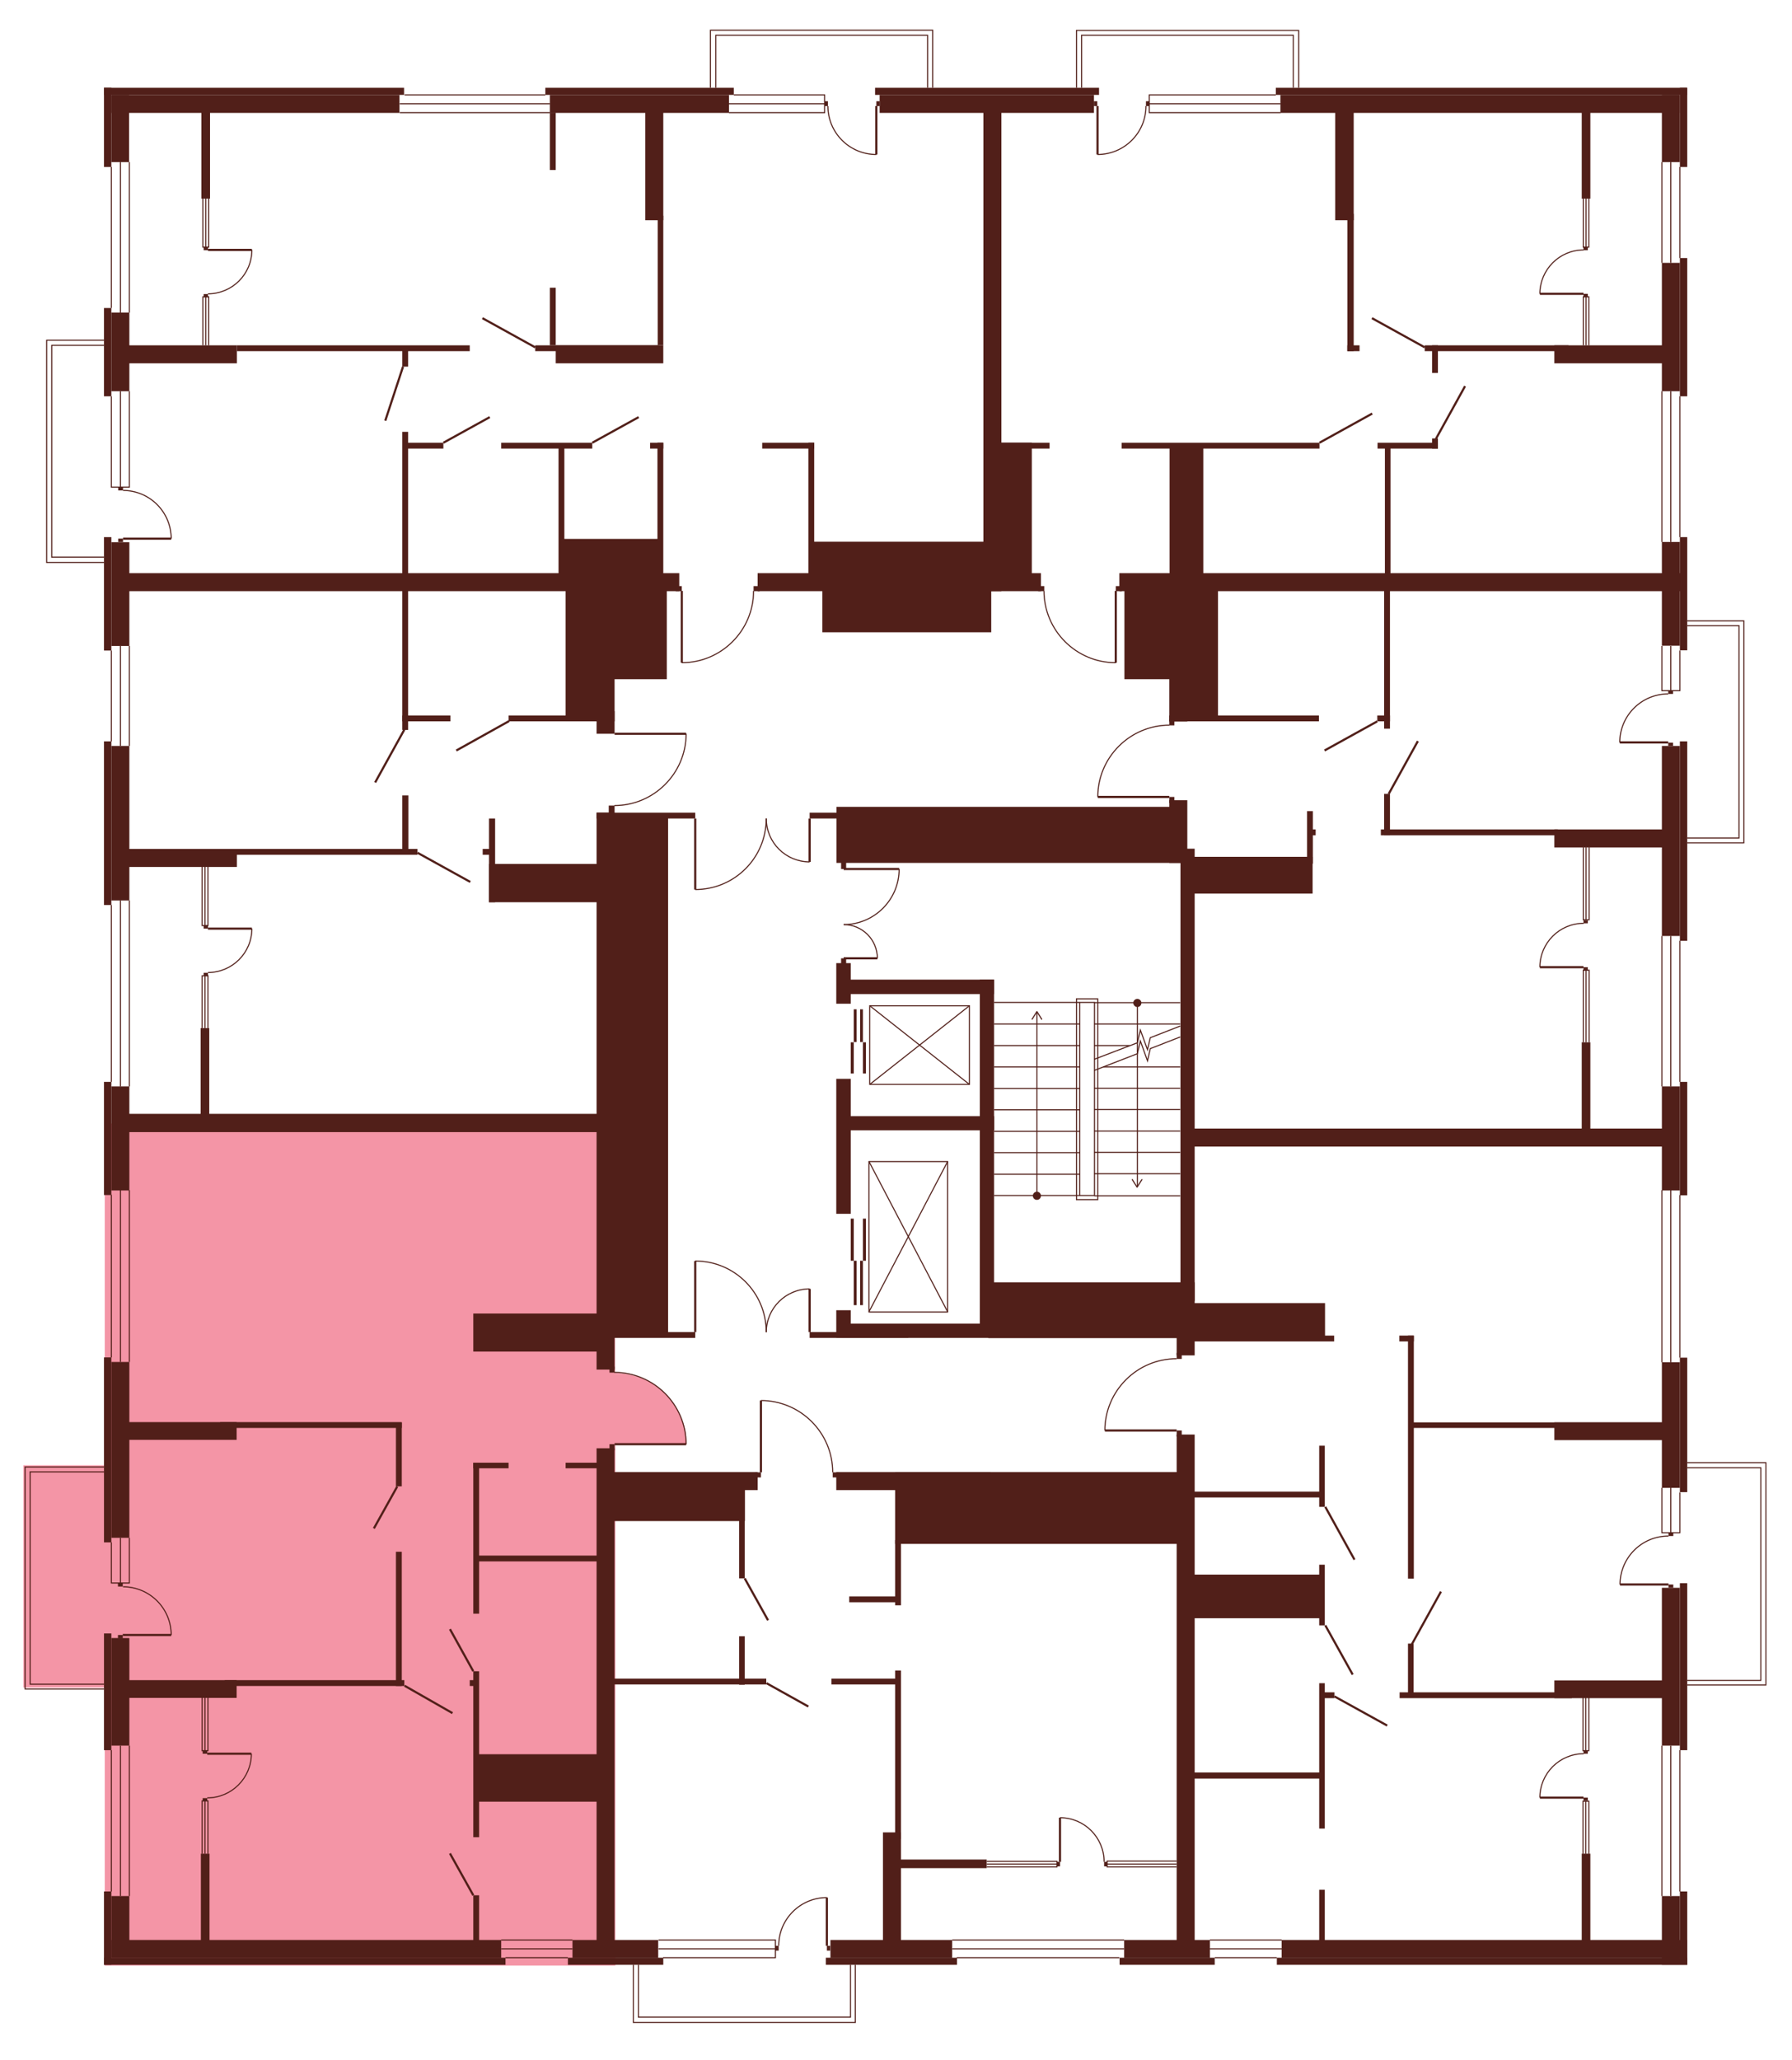 <?xml version="1.0" encoding="utf-8"?>
<!-- Generator: Adobe Illustrator 27.9.0, SVG Export Plug-In . SVG Version: 6.00 Build 0)  -->
<svg version="1.1" xmlns="http://www.w3.org/2000/svg" xmlns:xlink="http://www.w3.org/1999/xlink" x="0px" y="0px"
	 viewBox="0 0 706.5 811.8" style="enable-background:new 0 0 706.5 811.8;" xml:space="preserve">
<style type="text/css">
	.st0{display:none;fill:#F495A6;}
	.st1{fill:#F495A6;}
	.st2{fill:#511F19;}
	.st3{fill:none;stroke:#511F19;stroke-width:0.85;stroke-miterlimit:10;}
	.st4{fill:none;stroke:#511F19;stroke-width:0.425;stroke-miterlimit:10;}
</style>
<g id="Layer_4">
	<path id="_x32_Г5" class="st0" d="M259.5,230H41.3V34.8h349.8v193.6H299v4.8h-1.6c0,0,0.5,6.9-3.8,14.1
		c-4.3,7.2-10.3,10.3-10.3,10.3s-5.6,3.6-14.1,3.8l-0.1-28.3l-5.8,0L259.5,230z"/>
	<path id="_x32_A5" class="st0" d="M392.2,233.2l-1.1-198.4h274.4v194.8H443.4v3.5h-3.2v28.3c0,0-7-0.2-10.8-2.1
		c0,0-6.1-2.8-7.7-4.8c0,0-3.6-3.6-4.6-5s-3-5.1-3-5.1s-2.8-8.2-2.2-11.2H392.2z"/>
	<path id="_x31_А5" class="st0" d="M461.3,286.1v-55.8h204.1V449H469.3V338h-7.9v-23.6h-28.3c0,0-0.6-8.6,5.6-16.8
		s14.8-10.3,14.8-10.3S458.3,285.8,461.3,286.1z"/>
	<path id="_x32_Б5" class="st0" d="M464.2,535.8v-29.9h4.3V449h197v325.7H467.8V567.4h-3.5v-3.3l-28.3-0.1c0,0-0.3-8.8,5-16.1
		s12.6-10.1,12.6-10.1S460.1,535.5,464.2,535.8z"/>
	<path id="_x31_Б5" class="st0" d="M328.6,580.5h137.5v194.1H239V580.5h61.3v-28.2c0,0,7.6-0.2,14.4,4c6.8,4.1,10.1,10.2,10.1,10.2
		S327.2,568.1,328.6,580.5z"/>
	<path id="_x32_В5" class="st1" d="M242.6,569.5v205.2H41.3V442.8h201.2v98.4c0,0,11.1-0.4,19.1,7.4c8,7.8,8.8,16.5,8.8,16.5
		l0.3,4.3H242.6z"/>
	<path id="_x31_В5" class="st0" d="M242.6,317.7v125.1H41.3V230h201.2v59.6h28.3c0,0,0.9,7.2-5.7,16.9c0,0-6.8,7.8-9.8,8.2
		C255.4,314.7,248.5,318.3,242.6,317.7z"/>
	<rect x="280.4" y="11.8" class="st0" width="87.6" height="33.8"/>
	<rect x="424.4" y="11.8" class="st0" width="87.6" height="33.8"/>
	<rect x="651" y="244.7" class="st0" width="36.6" height="87.5"/>
	<rect x="662.7" y="576.6" class="st0" width="33.9" height="87.6"/>
	<polygon class="st0" points="337.4,765.7 337.4,797.1 249.9,797.1 249.9,763.2 	"/>
	<polygon class="st1" points="40.9,665.1 9.2,665.1 9.2,577.5 45.4,577.5 44.2,665.1 	"/>
	<polygon class="st0" points="56.6,221.5 18.4,221.5 18.4,133.9 58.6,133.9 	"/>
</g>
<g id="СТЕНЫ">
	<g>
		<rect x="624.3" y="708.5" class="st2" width="1.7" height="1.2"/>
		<rect x="624.3" y="690" class="st2" width="1.7" height="1.2"/>
		<g>
			<line class="st3" x1="624.3" y1="708.5" x2="607.1" y2="708.5"/>
			<path class="st4" d="M607.1,708.5c0-9.5,7.7-17.3,17.3-17.3"/>
		</g>
	</g>
	<rect x="41" y="34.6" class="st2" width="118.3" height="2.8"/>
	<rect x="215" y="34.6" class="st2" width="74.3" height="2.8"/>
	<rect x="41" y="34.6" class="st2" width="2.9" height="31.2"/>
	<polyline class="st4" points="43.9,156.2 43.9,192 51,192 51,154.2 	"/>
	<rect x="43.9" y="37.4" class="st2" width="113.6" height="7.1"/>
	<rect x="216.8" y="37.4" class="st2" width="70.6" height="7.1"/>
	<rect x="345" y="34.6" class="st2" width="88.3" height="2.8"/>
	<rect x="346.8" y="37.4" class="st2" width="84.5" height="7.1"/>
	<rect x="503" y="34.6" class="st2" width="162.1" height="2.8"/>
	<rect x="504.8" y="37.4" class="st2" width="157.4" height="7.1"/>
	<rect x="43.9" y="37.4" class="st2" width="7" height="26.5"/>
	<rect x="662.3" y="34.6" class="st2" width="2.9" height="31.2"/>
	<rect x="655.2" y="37.4" class="st2" width="7.1" height="26.5"/>
	<rect x="662.3" y="101.7" class="st2" width="2.9" height="54.5"/>
	<rect x="655.2" y="103.6" class="st2" width="7.1" height="50.6"/>
	<rect x="662.3" y="211.7" class="st2" width="2.9" height="44.6"/>
	<rect x="655.2" y="213.6" class="st2" width="7.1" height="40.9"/>
	<rect x="662.3" y="292.2" class="st2" width="2.9" height="78.6"/>
	<rect x="655.2" y="294" class="st2" width="7.1" height="74.9"/>
	<rect x="662.3" y="426.4" class="st2" width="2.9" height="44.7"/>
	<rect x="655.2" y="428.2" class="st2" width="7.1" height="41"/>
	<rect x="662.3" y="535.1" class="st2" width="2.9" height="53"/>
	<rect x="655.2" y="536.9" class="st2" width="7.1" height="49.5"/>
	<rect x="662.3" y="624" class="st2" width="2.9" height="65.8"/>
	<rect x="655.2" y="625.8" class="st2" width="7.1" height="62.2"/>
	<rect x="662.3" y="745.5" class="st2" width="2.9" height="28.9"/>
	<rect x="655.2" y="747.3" class="st2" width="7.1" height="27.1"/>
	<rect x="503.4" y="771.6" class="st2" width="161.8" height="2.8"/>
	<rect x="505.3" y="764.6" class="st2" width="159.8" height="7.1"/>
	<rect x="325.6" y="771.6" class="st2" width="51.7" height="2.8"/>
	<rect x="223.9" y="771.6" class="st2" width="37.6" height="2.8"/>
	<rect x="327.4" y="764.6" class="st2" width="48" height="7.1"/>
	<rect x="225.7" y="764.6" class="st2" width="33.8" height="7.1"/>
	<rect x="41" y="771.6" class="st2" width="158.3" height="2.8"/>
	<rect x="43.9" y="764.6" class="st2" width="153.7" height="7.1"/>
	<rect x="41" y="745.5" class="st2" width="2.9" height="28.9"/>
	<rect x="43.9" y="747.3" class="st2" width="7.1" height="24.2"/>
	<rect x="41" y="643.8" class="st2" width="2.9" height="46"/>
	<rect x="43.9" y="645.6" class="st2" width="7.1" height="42.4"/>
	<rect x="41" y="426.4" class="st2" width="2.9" height="44.6"/>
	<rect x="43.9" y="428.2" class="st2" width="7.1" height="41"/>
	<rect x="41" y="292.2" class="st2" width="2.9" height="64.5"/>
	<rect x="43.9" y="294" class="st2" width="7.1" height="60.9"/>
	<rect x="41" y="211.7" class="st2" width="2.9" height="44.7"/>
	<rect x="43.9" y="213.7" class="st2" width="7.1" height="40.9"/>
	<rect x="41" y="121.4" class="st2" width="2.9" height="34.8"/>
	<rect x="43.9" y="123.2" class="st2" width="7.1" height="31"/>
	<rect x="41" y="535" class="st2" width="2.9" height="72.9"/>
	<rect x="43.9" y="536.8" class="st2" width="7.1" height="69.3"/>
	<rect x="79.4" y="40.9" class="st2" width="3.4" height="37.4"/>
	<rect x="79.1" y="405.2" class="st2" width="3.4" height="37.4"/>
	<rect x="48.3" y="136.1" class="st2" width="45.1" height="7.1"/>
	<rect x="48.3" y="225.9" class="st2" width="219.5" height="7.1"/>
	<rect x="298.7" y="225.9" class="st2" width="111.7" height="7.1"/>
	<rect x="441.3" y="225.9" class="st2" width="221.6" height="7.1"/>
	<rect x="93.4" y="136.1" class="st2" width="91.8" height="2.3"/>
	<rect x="211" y="136.1" class="st2" width="48.7" height="2.3"/>
	<rect x="158.6" y="136.6" class="st2" width="2.3" height="7.9"/>
	<rect x="158.6" y="170.2" class="st2" width="2.3" height="58.4"/>
	<rect x="158.6" y="229.3" class="st2" width="2.3" height="58.4"/>
	<rect x="216.8" y="44.4" class="st2" width="2.3" height="22.6"/>
	<rect x="216.8" y="113.4" class="st2" width="2.3" height="22.7"/>
	<rect x="219.1" y="136.1" class="st2" width="42.4" height="7.1"/>
	<rect x="254.4" y="42" class="st2" width="7.1" height="44.8"/>
	<rect x="387.7" y="42" class="st2" width="7.1" height="191"/>
	<rect x="259.3" y="85" class="st2" width="2.2" height="51.1"/>
	<rect x="159.3" y="174.5" class="st2" width="15.5" height="2.3"/>
	<rect x="197.6" y="174.5" class="st2" width="35.9" height="2.3"/>
	<rect x="256.3" y="174.5" class="st2" width="5.2" height="2.3"/>
	<rect x="300.5" y="174.5" class="st2" width="20.5" height="2.3"/>
	<rect x="393.3" y="174.5" class="st2" width="13.5" height="52.9"/>
	<rect x="393.3" y="174.5" class="st2" width="20.5" height="2.3"/>
	<rect x="543.1" y="174.5" class="st2" width="23.8" height="2.3"/>
	<rect x="442.2" y="174.5" class="st2" width="78" height="2.3"/>
	<rect x="259.2" y="174.5" class="st2" width="2.3" height="55.2"/>
	<rect x="318.7" y="174.5" class="st2" width="2.3" height="55.2"/>
	<rect x="220.2" y="175.7" class="st2" width="2.3" height="52.1"/>
	<rect x="221.3" y="212.4" class="st2" width="39" height="15.8"/>
	<rect x="319.8" y="213.5" class="st2" width="71.6" height="14.7"/>
	<rect x="461.1" y="176.5" class="st2" width="13.3" height="52.5"/>
	<rect x="564.6" y="172.8" class="st2" width="2.3" height="4"/>
	<rect x="561.7" y="136.1" class="st2" width="56.7" height="2.3"/>
	<rect x="564.6" y="136.1" class="st2" width="2.3" height="10.9"/>
	<rect x="546" y="176.1" class="st2" width="2.2" height="53"/>
	<rect x="612.8" y="136.1" class="st2" width="49" height="7.1"/>
	<rect x="526.4" y="40.9" class="st2" width="7.3" height="45.9"/>
	<rect x="531.2" y="84.3" class="st2" width="2.5" height="54.1"/>
	<rect x="531.2" y="136.1" class="st2" width="4.8" height="2.3"/>
	<rect x="623.6" y="41.7" class="st2" width="3.4" height="36.6"/>
	<rect x="158.6" y="282" class="st2" width="19" height="2.3"/>
	<rect x="200.5" y="282" class="st2" width="40" height="2.3"/>
	<rect x="223" y="230.2" class="st2" width="19.3" height="54.1"/>
	<rect x="235.2" y="280.3" class="st2" width="7.1" height="8.9"/>
	<rect x="235.2" y="320.3" class="st2" width="7.1" height="219.5"/>
	<rect x="238.4" y="231" class="st2" width="24.5" height="36.7"/>
	<rect x="324.2" y="229.7" class="st2" width="66.6" height="19.5"/>
	<rect x="443.3" y="230.9" class="st2" width="20" height="36.8"/>
	<rect x="461" y="232.5" class="st2" width="7.1" height="51.9"/>
	<rect x="461" y="282" class="st2" width="59" height="2.3"/>
	<rect x="467.3" y="231.3" class="st2" width="12.9" height="51.2"/>
	<rect x="545.7" y="231.3" class="st2" width="2.3" height="55.9"/>
	<rect x="545.7" y="312.9" class="st2" width="2.3" height="16.3"/>
	<rect x="329.7" y="379.6" class="st2" width="5.7" height="16"/>
	<rect x="329.7" y="516.4" class="st2" width="5.7" height="10.9"/>
	<rect x="329.7" y="425.2" class="st2" width="5.7" height="53.2"/>
	<rect x="333.2" y="386.1" class="st2" width="58.7" height="5.7"/>
	<rect x="543" y="282" class="st2" width="5" height="2.3"/>
	<rect x="544.4" y="326.9" class="st2" width="69.8" height="2.3"/>
	<rect x="612.8" y="326.9" class="st2" width="43.2" height="7.1"/>
	<rect x="50.2" y="334.6" class="st2" width="43.2" height="7.1"/>
	<rect x="92.8" y="334.6" class="st2" width="71.8" height="2.3"/>
	<rect x="158.6" y="313.5" class="st2" width="2.4" height="22.3"/>
	<rect x="192.8" y="322.6" class="st2" width="2.4" height="33"/>
	<rect x="190.3" y="334.6" class="st2" width="4.3" height="2.3"/>
	<rect x="192.8" y="340.5" class="st2" width="45" height="15.1"/>
	<rect x="235.2" y="320.3" class="st2" width="38.9" height="2.3"/>
	<rect x="319.2" y="320.3" class="st2" width="38.9" height="2.3"/>
	<rect x="235.2" y="525" class="st2" width="38.9" height="2.3"/>
	<rect x="319.2" y="525" class="st2" width="38.9" height="2.3"/>
	<rect x="240.9" y="322.2" class="st2" width="22.5" height="203.3"/>
	<rect x="50" y="439" class="st2" width="188.1" height="7.2"/>
	<rect x="186.6" y="517.7" class="st2" width="50.2" height="15"/>
	<rect x="329.8" y="318" class="st2" width="136" height="22.1"/>
	<rect x="461" y="315.4" class="st2" width="7.1" height="24.7"/>
	<rect x="465.4" y="334.5" class="st2" width="5.6" height="178.3"/>
	<rect x="469.8" y="337.7" class="st2" width="47.7" height="14.5"/>
	<rect x="515.3" y="319.7" class="st2" width="2.3" height="20.7"/>
	<rect x="516" y="326.9" class="st2" width="2.7" height="2.3"/>
	<rect x="331.9" y="521.7" class="st2" width="68" height="5.6"/>
	<rect x="331.9" y="439.9" class="st2" width="60.1" height="5.6"/>
	<rect x="386.3" y="386.1" class="st2" width="5.6" height="139.2"/>
	<rect x="389.6" y="505.4" class="st2" width="81.4" height="22"/>
	<rect x="463.9" y="523.5" class="st2" width="7.1" height="10.7"/>
	<rect x="468" y="444.8" class="st2" width="191.2" height="7.1"/>
	<rect x="623.6" y="410.8" class="st2" width="3.4" height="36"/>
	<rect x="468.9" y="526.4" class="st2" width="57.1" height="2.3"/>
	<rect x="467.5" y="513.6" class="st2" width="54.9" height="13.7"/>
	<rect x="551.7" y="526.4" class="st2" width="5.7" height="2.3"/>
	<rect x="555.1" y="526.4" class="st2" width="2.3" height="95.8"/>
	<rect x="556.6" y="560.6" class="st2" width="99.8" height="2.2"/>
	<rect x="612.8" y="560.6" class="st2" width="46.3" height="7"/>
	<rect x="612.8" y="662.3" class="st2" width="46.3" height="7"/>
	<rect x="46" y="560.5" class="st2" width="47.3" height="7"/>
	<rect x="46" y="662.2" class="st2" width="47.3" height="7"/>
	<rect x="86.8" y="560.5" class="st2" width="71.6" height="2.3"/>
	<rect x="156.1" y="560.7" class="st2" width="2.3" height="25.1"/>
	<rect x="156.1" y="611.6" class="st2" width="2.3" height="52.9"/>
	<rect x="88.6" y="662.2" class="st2" width="70.8" height="2.3"/>
	<rect x="79.2" y="730.6" class="st2" width="3.4" height="36"/>
	<rect x="186.6" y="576.5" class="st2" width="13.9" height="2.2"/>
	<rect x="223" y="576.5" class="st2" width="13.9" height="2.2"/>
	<rect x="186.6" y="576.5" class="st2" width="2.3" height="59.5"/>
	<rect x="235.2" y="570.8" class="st2" width="7.1" height="198.2"/>
	<rect x="237.9" y="580.2" class="st2" width="60.8" height="7.1"/>
	<rect x="329.7" y="580.2" class="st2" width="60.8" height="7.1"/>
	<rect x="239.8" y="585.4" class="st2" width="53.9" height="14.1"/>
	<rect x="291.4" y="594.7" class="st2" width="2.2" height="27.4"/>
	<rect x="291.4" y="644.9" class="st2" width="2.2" height="19.1"/>
	<rect x="240.4" y="661.6" class="st2" width="61.7" height="2.3"/>
	<rect x="327.8" y="661.6" class="st2" width="27.1" height="2.3"/>
	<rect x="334.8" y="629.2" class="st2" width="20.1" height="2.3"/>
	<rect x="352.9" y="580.2" class="st2" width="112.9" height="28.3"/>
	<rect x="463.9" y="565.4" class="st2" width="7.1" height="201.3"/>
	<rect x="348.1" y="722.2" class="st2" width="7.1" height="46.6"/>
	<rect x="352.9" y="658.4" class="st2" width="2.3" height="66.4"/>
	<rect x="352.9" y="607" class="st2" width="2.3" height="25.7"/>
	<rect x="354.6" y="732.9" class="st2" width="34.4" height="3.4"/>
	<rect x="520.1" y="744.8" class="st2" width="2.2" height="22.4"/>
	<rect x="520.1" y="663.4" class="st2" width="2.2" height="57.3"/>
	<rect x="520.1" y="616.7" class="st2" width="2.2" height="23.9"/>
	<rect x="520.1" y="569.8" class="st2" width="2.2" height="24.1"/>
	<rect x="469.6" y="698.6" class="st2" width="51.8" height="2.4"/>
	<rect x="521" y="667" class="st2" width="5.1" height="2.3"/>
	<rect x="551.8" y="667" class="st2" width="67.9" height="2.3"/>
	<rect x="555.1" y="647.8" class="st2" width="2.2" height="20"/>
	<rect x="468.7" y="620.6" class="st2" width="52.3" height="17.2"/>
	<rect x="470" y="587.9" class="st2" width="51" height="2.3"/>
	<rect x="623.6" y="730.6" class="st2" width="3.4" height="35.6"/>
	<rect x="186.6" y="747" class="st2" width="2.3" height="20.3"/>
	<rect x="186.6" y="658.7" class="st2" width="2.3" height="65.4"/>
	<rect x="185.2" y="662.2" class="st2" width="2.9" height="2.3"/>
	<rect x="188.6" y="691.4" class="st2" width="46.9" height="18.7"/>
	<rect x="188.1" y="613.1" class="st2" width="49" height="2.3"/>
	<line class="st4" x1="47.5" y1="192" x2="47.5" y2="154.2"/>
	<line class="st4" x1="47.5" y1="123.2" x2="47.5" y2="63.9"/>
	<line class="st4" x1="51" y1="123.2" x2="51" y2="63.9"/>
	<line class="st4" x1="43.9" y1="121.4" x2="43.9" y2="65.8"/>
	<polyline class="st4" points="503,37.4 453.1,37.4 453.1,44.4 504.9,44.4 	"/>
	<line class="st4" x1="504.9" y1="40.9" x2="453.1" y2="40.9"/>
	<line class="st4" x1="655.2" y1="63.9" x2="655.2" y2="103.6"/>
	<line class="st4" x1="662.3" y1="65.8" x2="662.3" y2="101.7"/>
	<line class="st4" x1="658.7" y1="63.9" x2="658.7" y2="103.6"/>
	<line class="st4" x1="655.2" y1="154.2" x2="655.2" y2="213.6"/>
	<line class="st4" x1="662.3" y1="156.2" x2="662.3" y2="211.7"/>
	<line class="st4" x1="658.7" y1="154.2" x2="658.7" y2="213.6"/>
	<line class="st4" x1="662.3" y1="370.8" x2="662.3" y2="426.4"/>
	<line class="st4" x1="655.2" y1="368.9" x2="655.2" y2="428.2"/>
	<line class="st4" x1="658.7" y1="368.9" x2="658.7" y2="428.2"/>
	<line class="st4" x1="662.3" y1="471" x2="662.3" y2="535.1"/>
	<line class="st4" x1="655.2" y1="536.9" x2="655.2" y2="469.1"/>
	<line class="st4" x1="658.7" y1="469.1" x2="658.7" y2="536.9"/>
	<polyline class="st4" points="655.2,586.4 655.2,604.1 662.3,604.1 662.3,588.2 	"/>
	<line class="st4" x1="658.7" y1="604.1" x2="658.7" y2="586.4"/>
	<line class="st4" x1="662.3" y1="689.8" x2="662.3" y2="745.5"/>
	<line class="st4" x1="655.2" y1="688" x2="655.2" y2="747.3"/>
	<line class="st4" x1="658.7" y1="747.3" x2="658.7" y2="688"/>
	<line class="st4" x1="441.3" y1="771.6" x2="377.2" y2="771.6"/>
	<line class="st4" x1="375.4" y1="764.6" x2="443.2" y2="764.6"/>
	<line class="st4" x1="443.2" y1="768.1" x2="375.4" y2="768.1"/>
	<line class="st4" x1="223.9" y1="771.6" x2="199.3" y2="771.6"/>
	<line class="st4" x1="197.6" y1="764.6" x2="225.7" y2="764.6"/>
	<line class="st4" x1="225.7" y1="768.1" x2="197.6" y2="768.1"/>
	<line class="st4" x1="51" y1="747.3" x2="51" y2="688"/>
	<line class="st4" x1="43.9" y1="689.8" x2="43.9" y2="745.5"/>
	<line class="st4" x1="47.5" y1="747.3" x2="47.5" y2="688"/>
	<line class="st4" x1="51" y1="469.1" x2="51" y2="536.8"/>
	<line class="st4" x1="43.9" y1="535" x2="43.9" y2="470.9"/>
	<line class="st4" x1="47.5" y1="469.1" x2="47.5" y2="536.8"/>
	<polyline class="st4" points="43.9,607.9 43.9,623.9 51,623.9 51,606.1 	"/>
	<line class="st4" x1="47.5" y1="623.9" x2="47.5" y2="606.1"/>
	<line class="st4" x1="43.9" y1="356.7" x2="43.9" y2="426.4"/>
	<line class="st4" x1="51" y1="428.2" x2="51" y2="354.9"/>
	<line class="st4" x1="47.5" y1="354.9" x2="47.5" y2="428.2"/>
	<line class="st4" x1="43.9" y1="256.4" x2="43.9" y2="292.2"/>
	<line class="st4" x1="51" y1="294" x2="51" y2="254.6"/>
	<line class="st4" x1="47.5" y1="254.6" x2="47.5" y2="294"/>
	<polyline class="st4" points="80,78.3 80,97.4 82.3,97.4 82.3,78.3 	"/>
	<line class="st4" x1="81.1" y1="97.4" x2="81.1" y2="78.3"/>
	<polyline class="st4" points="80,136.1 80,117 82.3,117 82.3,136.1 	"/>
	<line class="st4" x1="81.1" y1="117" x2="81.1" y2="136.1"/>
	<polyline class="st4" points="624.2,136.1 624.2,117 626.4,117 626.4,136.1 	"/>
	<line class="st4" x1="625.3" y1="117" x2="625.3" y2="136.1"/>
	<polyline class="st4" points="624.2,78.3 624.2,97.4 626.4,97.4 626.4,78.3 	"/>
	<line class="st4" x1="625.3" y1="97.4" x2="625.3" y2="78.3"/>
	<polyline class="st4" points="624.2,410.8 624.2,382.4 626.5,382.4 626.5,410.8 	"/>
	<line class="st4" x1="625.3" y1="382.4" x2="625.3" y2="410.8"/>
	<polyline class="st4" points="624.2,334 624.2,362.5 626.5,362.5 626.5,334 	"/>
	<line class="st4" x1="625.3" y1="362.5" x2="625.3" y2="334"/>
	<polyline class="st4" points="624.1,730.7 624.1,709.9 626.4,709.9 626.4,730.7 	"/>
	<line class="st4" x1="625.2" y1="709.9" x2="625.2" y2="730.7"/>
	<polyline class="st4" points="624.1,669.2 624.1,690 626.4,690 626.4,669.2 	"/>
	<line class="st4" x1="625.2" y1="690" x2="625.2" y2="669.2"/>
	<polyline class="st4" points="389,733.6 416.7,733.6 416.7,735.8 389,735.8 	"/>
	<line class="st4" x1="416.7" y1="734.7" x2="389" y2="734.7"/>
	<polyline class="st4" points="463.9,735.8 436.5,735.8 436.5,733.5 463.9,733.5 	"/>
	<line class="st4" x1="436.5" y1="734.7" x2="463.9" y2="734.7"/>
	<polyline class="st4" points="79.7,730.6 79.7,709.8 82,709.8 82,730.6 	"/>
	<line class="st4" x1="80.8" y1="709.8" x2="80.8" y2="730.6"/>
	<polyline class="st4" points="79.7,669 79.7,690 82,690 82,669 	"/>
	<line class="st4" x1="80.8" y1="690" x2="80.8" y2="669"/>
	<polyline class="st4" points="79.7,405.2 79.7,384.6 82,384.6 82,405.2 	"/>
	<line class="st4" x1="80.8" y1="384.6" x2="80.8" y2="405.2"/>
	<polyline class="st4" points="79.7,341.5 79.7,364.8 82,364.8 82,341.5 	"/>
	<line class="st4" x1="80.8" y1="364.8" x2="80.8" y2="341.5"/>
	<polyline class="st4" points="509.9,34.6 509.9,13.9 426.4,13.9 426.4,34.6 	"/>
	<polyline class="st4" points="424.4,34.6 424.4,12 512,12 512,34.6 	"/>
	<polyline class="st4" points="282.2,34.6 282.2,13.9 365.7,13.9 365.7,34.6 	"/>
	<polyline class="st4" points="367.7,34.6 367.7,11.9 280.1,11.9 280.1,34.6 	"/>
	<polyline class="st4" points="665.2,244.7 687.5,244.7 687.5,332.2 665.2,332.2 	"/>
	<polyline class="st4" points="665.2,330.3 685.6,330.3 685.6,246.6 665.2,246.6 	"/>
	<polyline class="st4" points="41,578.2 9.9,578.2 9.9,665.7 41,665.7 	"/>
	<polyline class="st4" points="41,663.8 11.9,663.8 11.9,580.1 41,580.1 	"/>
	<polyline class="st4" points="41,134.1 18.4,134.1 18.4,221.7 41,221.7 	"/>
	<polyline class="st4" points="41,219.6 20.4,219.6 20.4,136.1 41,136.1 	"/>
	<line class="st3" x1="190.2" y1="125.4" x2="211" y2="136.9"/>
	<line class="st3" x1="540.9" y1="125.4" x2="561.7" y2="136.9"/>
	<line class="st3" x1="522.2" y1="295.8" x2="543" y2="284.3"/>
	<line class="st3" x1="534" y1="614.7" x2="522.5" y2="593.9"/>
	<line class="st3" x1="568.1" y1="627.3" x2="556.6" y2="648.1"/>
	<line class="st3" x1="533.3" y1="660" x2="522.5" y2="640.6"/>
	<line class="st3" x1="546.9" y1="680.1" x2="526.1" y2="668.6"/>
	<line class="st3" x1="520.2" y1="174.5" x2="541" y2="163"/>
	<line class="st3" x1="577.6" y1="152.2" x2="566.1" y2="173"/>
	<line class="st3" x1="559" y1="292.1" x2="547.5" y2="312.9"/>
	<line class="st3" x1="179.9" y1="295.8" x2="200.7" y2="284.2"/>
	<line class="st3" x1="164.6" y1="336.1" x2="185.4" y2="347.6"/>
	<line class="st3" x1="147.4" y1="602.4" x2="156.6" y2="585.9"/>
	<line class="st3" x1="177.4" y1="642.1" x2="186.6" y2="658.7"/>
	<line class="st3" x1="293.6" y1="622.1" x2="302.8" y2="638.6"/>
	<line class="st3" x1="302.2" y1="663.4" x2="318.7" y2="672.6"/>
	<line class="st3" x1="177.4" y1="730.5" x2="186.6" y2="747"/>
	<line class="st3" x1="147.9" y1="308.4" x2="159.4" y2="287.6"/>
	<line class="st3" x1="174.8" y1="174.5" x2="193.1" y2="164.4"/>
	<line class="st3" x1="233.5" y1="174.5" x2="251.8" y2="164.4"/>
	<line class="st3" x1="151.9" y1="165.8" x2="158.9" y2="144.5"/>
	<g>
		<line class="st3" x1="242.3" y1="289.2" x2="270.5" y2="289.2"/>
		<path class="st4" d="M270.5,289.2c0,15.6-12.7,28.3-28.3,28.3"/>
	</g>
	<g>
		<g>
			<line class="st3" x1="274.1" y1="322.6" x2="274.1" y2="350.6"/>
			<path class="st4" d="M274.1,350.6c15.5,0,28-12.5,28-28"/>
		</g>
		<g>
			<line class="st3" x1="319.2" y1="322.6" x2="319.2" y2="339.7"/>
			<path class="st4" d="M319.2,339.7c-9.4,0-17.1-7.6-17.1-17.1"/>
		</g>
	</g>
	<g>
		<g>
			<line class="st3" x1="274.1" y1="525" x2="274.1" y2="497"/>
			<path class="st4" d="M274.1,497c15.5,0,28,12.5,28,28"/>
		</g>
		<g>
			<line class="st3" x1="319.2" y1="525" x2="319.2" y2="508"/>
			<path class="st4" d="M319.2,508c-9.4,0-17.1,7.6-17.1,17.1"/>
		</g>
	</g>
	<g>
		<g>
			<line class="st3" x1="332.6" y1="342.5" x2="354.5" y2="342.5"/>
			<path class="st4" d="M354.5,342.5c0,12.1-9.8,21.9-21.9,21.9"/>
		</g>
		<g>
			<line class="st3" x1="332.6" y1="377.7" x2="345.9" y2="377.7"/>
			<path class="st4" d="M345.9,377.7c0-7.4-6-13.3-13.3-13.3"/>
		</g>
	</g>
	<rect x="240" y="317.5" class="st2" width="2.3" height="4"/>
	<g>
		<g>
			<line class="st3" x1="268.8" y1="232.9" x2="268.8" y2="261.2"/>
			<path class="st4" d="M268.8,261.2c15.6,0,28.3-12.7,28.3-28.3"/>
		</g>
		<rect x="297.1" y="231" class="st2" width="2.4" height="2"/>
		<rect x="266.4" y="231" class="st2" width="2.4" height="2"/>
	</g>
	<g>
		<g>
			<line class="st3" x1="439.9" y1="232.9" x2="439.9" y2="261.2"/>
			<path class="st4" d="M439.9,261.2c-15.6,0-28.3-12.7-28.3-28.3"/>
		</g>
		<rect x="409.3" y="231" class="st2" width="2.4" height="2"/>
		<rect x="439.9" y="231" class="st2" width="2.4" height="2"/>
	</g>
	<g>
		<g>
			<line class="st3" x1="461" y1="314.1" x2="432.8" y2="314.1"/>
			<path class="st4" d="M432.8,314.1c0-15.6,12.7-28.3,28.3-28.3"/>
		</g>
		<rect x="461" y="283.5" class="st2" width="2" height="2.4"/>
		<rect x="461" y="314.1" class="st2" width="2" height="2.4"/>
	</g>
	<g>
		<g>
			<line class="st3" x1="242.3" y1="569.2" x2="270.5" y2="569.2"/>
			<path class="st4" d="M270.5,569.2c0-15.6-12.7-28.3-28.3-28.3"/>
		</g>
		<rect x="240.3" y="538.6" class="st2" width="2" height="2.4"/>
		<rect x="240.3" y="569.2" class="st2" width="2" height="2.4"/>
	</g>
	<g>
		<g>
			<line class="st3" x1="300" y1="580.3" x2="300" y2="552"/>
			<path class="st4" d="M300,552c15.6,0,28.3,12.7,28.3,28.3"/>
		</g>
		<rect x="328.3" y="580.3" class="st2" width="2.4" height="2"/>
		<rect x="297.6" y="580.3" class="st2" width="2.4" height="2"/>
	</g>
	<g>
		<g>
			<line class="st3" x1="463.9" y1="563.8" x2="435.6" y2="563.8"/>
			<path class="st4" d="M435.6,563.8c0-15.6,12.7-28.3,28.3-28.3"/>
		</g>
		<rect x="463.9" y="533.2" class="st2" width="2" height="2.4"/>
		<rect x="463.9" y="563.8" class="st2" width="2" height="2.4"/>
	</g>
	<rect x="331.6" y="377.7" class="st2" width="2" height="2.6"/>
	<rect x="331.6" y="339.9" class="st2" width="2" height="2.6"/>
	<line class="st3" x1="159.5" y1="664.4" x2="178.4" y2="675.2"/>
	<g>
		<rect x="80.3" y="97.4" class="st2" width="1.7" height="1.2"/>
		<rect x="80.3" y="115.9" class="st2" width="1.7" height="1.2"/>
		<g>
			<line class="st3" x1="82" y1="98.5" x2="99.3" y2="98.5"/>
			<path class="st4" d="M99.3,98.5c0,9.6-7.8,17.3-17.3,17.3"/>
		</g>
	</g>
	<g>
		<rect x="46.6" y="212.3" class="st2" width="1.9" height="1.3"/>
		<rect x="46.6" y="192" class="st2" width="1.9" height="1.3"/>
		<g>
			<line class="st3" x1="48.5" y1="212.3" x2="67.5" y2="212.3"/>
			<path class="st4" d="M67.5,212.3c0-10.5-8.5-19-19-19"/>
		</g>
	</g>
	<g>
		<rect x="624.3" y="115.8" class="st2" width="1.7" height="1.2"/>
		<rect x="624.3" y="97.4" class="st2" width="1.7" height="1.2"/>
		<g>
			<line class="st3" x1="624.3" y1="115.8" x2="607.1" y2="115.8"/>
			<path class="st4" d="M607.1,115.8c0-9.5,7.7-17.3,17.3-17.3"/>
		</g>
	</g>
	<g>
		<rect x="624.3" y="381.2" class="st2" width="1.7" height="1.2"/>
		<rect x="624.3" y="362.7" class="st2" width="1.7" height="1.2"/>
		<g>
			<line class="st3" x1="624.3" y1="381.2" x2="607.1" y2="381.2"/>
			<path class="st4" d="M607.1,381.2c0-9.5,7.7-17.3,17.3-17.3"/>
		</g>
	</g>
	<polyline class="st4" points="662.3,256.4 662.3,272.2 655.2,272.2 655.2,254.6 	"/>
	<line class="st4" x1="658.7" y1="272.2" x2="658.7" y2="254.6"/>
	<polyline class="st4" points="665.2,576.5 696.2,576.5 696.2,664.1 665.2,664.1 	"/>
	<polyline class="st4" points="665.2,662.3 694.2,662.3 694.2,578.5 665.2,578.5 	"/>
	<g>
		<rect x="657.7" y="292.7" class="st2" width="1.9" height="1.3"/>
		<rect x="657.7" y="272.2" class="st2" width="1.9" height="1.3"/>
		<g>
			<line class="st3" x1="657.7" y1="292.6" x2="638.6" y2="292.6"/>
			<path class="st4" d="M638.6,292.6c0-10.5,8.5-19.1,19.1-19.1"/>
		</g>
	</g>
	<g>
		<rect x="431.3" y="39.9" class="st2" width="1.3" height="1.9"/>
		<rect x="451.8" y="39.9" class="st2" width="1.3" height="1.9"/>
		<g>
			<line class="st3" x1="432.7" y1="41.8" x2="432.7" y2="60.9"/>
			<path class="st4" d="M432.7,60.9c10.5,0,19.1-8.5,19.1-19.1"/>
		</g>
	</g>
	<polyline class="st4" points="289.3,37.4 325.1,37.4 325.1,44.4 287.4,44.4 	"/>
	<line class="st4" x1="287.4" y1="40.9" x2="325.1" y2="40.9"/>
	<line class="st4" x1="216.8" y1="44.4" x2="157.6" y2="44.4"/>
	<line class="st4" x1="159.5" y1="37.4" x2="215" y2="37.4"/>
	<line class="st4" x1="157.6" y1="40.9" x2="216.8" y2="40.9"/>
	<g>
		<rect x="345.5" y="39.9" class="st2" width="1.3" height="1.9"/>
		<rect x="325.1" y="39.9" class="st2" width="1.3" height="1.9"/>
		<g>
			<line class="st3" x1="345.5" y1="41.8" x2="345.5" y2="60.9"/>
			<path class="st4" d="M345.5,60.9c-10.5,0-19.1-8.5-19.1-19.1"/>
		</g>
	</g>
	<g>
		<rect x="657.8" y="624.5" class="st2" width="1.9" height="1.3"/>
		<rect x="657.8" y="604.1" class="st2" width="1.9" height="1.3"/>
		<g>
			<line class="st3" x1="657.8" y1="624.5" x2="638.7" y2="624.5"/>
			<path class="st4" d="M638.7,624.5c0-10.5,8.5-19.1,19.1-19.1"/>
		</g>
	</g>
	<g>
		<rect x="80.3" y="364.8" class="st2" width="1.7" height="1.2"/>
		<rect x="80.3" y="383.4" class="st2" width="1.7" height="1.2"/>
		<g>
			<line class="st3" x1="82" y1="366" x2="99.3" y2="366"/>
			<path class="st4" d="M99.3,366c0,9.6-7.8,17.3-17.3,17.3"/>
		</g>
	</g>
	<g>
		<rect x="46.5" y="644.4" class="st2" width="1.9" height="1.3"/>
		<rect x="46.5" y="624" class="st2" width="1.9" height="1.3"/>
		<g>
			<line class="st3" x1="48.4" y1="644.4" x2="67.5" y2="644.4"/>
			<path class="st4" d="M67.5,644.4c0-10.5-8.5-19-19-19"/>
		</g>
	</g>
	<polyline class="st4" points="261.4,771.6 305.7,771.6 305.7,764.6 259.6,764.6 	"/>
	<line class="st4" x1="259.6" y1="768.1" x2="305.7" y2="768.1"/>
	<polyline class="st4" points="249.7,774.4 249.7,797.1 337.2,797.1 337.2,774.4 	"/>
	<polyline class="st4" points="335.3,774.4 335.3,795 251.7,795 251.7,774.4 	"/>
	<g>
		<rect x="326" y="766.9" class="st2" width="1.3" height="1.9"/>
		<rect x="305.7" y="766.9" class="st2" width="1.3" height="1.9"/>
		<g>
			<line class="st3" x1="326" y1="766.9" x2="326" y2="747.9"/>
			<path class="st4" d="M326,747.9c-10.5,0-19,8.5-19,19"/>
		</g>
	</g>
	<g>
		<rect x="79.9" y="690" class="st2" width="1.8" height="1.2"/>
		<rect x="79.9" y="708.7" class="st2" width="1.8" height="1.2"/>
		<g>
			<line class="st3" x1="81.7" y1="691.2" x2="99.1" y2="691.2"/>
			<path class="st4" d="M99.1,691.2c0,9.6-7.8,17.4-17.4,17.4"/>
		</g>
	</g>
	<g>
		<rect x="416.7" y="733.8" class="st2" width="1.2" height="1.8"/>
		<rect x="435.3" y="733.8" class="st2" width="1.2" height="1.8"/>
		<g>
			<line class="st3" x1="417.9" y1="733.8" x2="417.9" y2="716.4"/>
			<path class="st4" d="M417.9,716.4c9.6,0,17.4,7.8,17.4,17.4"/>
		</g>
	</g>
	<g>
		<line class="st4" x1="425.7" y1="395.1" x2="391.9" y2="395.1"/>
		<line class="st4" x1="425.7" y1="462.8" x2="391.9" y2="462.8"/>
		<line class="st4" x1="425.7" y1="471.2" x2="391.9" y2="471.2"/>
		<line class="st4" x1="425.7" y1="454.3" x2="391.9" y2="454.3"/>
		<line class="st4" x1="425.7" y1="445.9" x2="391.9" y2="445.9"/>
		<line class="st4" x1="425.7" y1="437.4" x2="391.9" y2="437.4"/>
		<line class="st4" x1="425.7" y1="429" x2="391.9" y2="429"/>
		<line class="st4" x1="425.7" y1="420.5" x2="391.9" y2="420.5"/>
		<line class="st4" x1="425.7" y1="412.1" x2="391.9" y2="412.1"/>
		<line class="st4" x1="425.7" y1="403.6" x2="391.9" y2="403.6"/>
		<g>
			<g>
				<line class="st4" x1="408.8" y1="471.3" x2="408.8" y2="399"/>
				<g>
					<path class="st2" d="M410.4,471.3c0,0.9-0.7,1.6-1.6,1.6s-1.6-0.7-1.6-1.6s0.7-1.6,1.6-1.6S410.4,470.4,410.4,471.3z"/>
				</g>
				<g>
					<path class="st2" d="M410.8,401.9c-0.1,0.1-0.2,0-0.3-0.1l-1.7-2.7l-1.7,2.7c-0.1,0.1-0.2,0.1-0.3,0.1
						c-0.1-0.1-0.1-0.2-0.1-0.3l1.9-3c0-0.1,0.1-0.1,0.2-0.1c0.1,0,0.1,0,0.2,0.1l1.9,3c0,0,0,0.1,0,0.1
						C410.9,401.8,410.9,401.9,410.8,401.9z"/>
				</g>
			</g>
		</g>
	</g>
	<polyline class="st4" points="465.3,408.7 453.5,413.3 452.4,418.1 449.6,410.3 448.4,415.3 431.4,421.9 	"/>
	<polyline class="st4" points="465.3,404.4 453.5,409 452.4,413.7 449.6,406 448.4,411 431.4,417.5 	"/>
	<line class="st4" x1="431.4" y1="462.6" x2="465.3" y2="462.6"/>
	<line class="st4" x1="431.4" y1="471.3" x2="465.3" y2="471.3"/>
	<line class="st4" x1="465.3" y1="454.2" x2="431.4" y2="454.2"/>
	<line class="st4" x1="465.3" y1="445.8" x2="431.4" y2="445.8"/>
	<line class="st4" x1="465.3" y1="437.3" x2="431.4" y2="437.3"/>
	<line class="st4" x1="465.3" y1="428.9" x2="431.4" y2="428.9"/>
	<line class="st4" x1="465.3" y1="395.2" x2="431.4" y2="395.2"/>
	<line class="st4" x1="465.3" y1="403.6" x2="431.4" y2="403.6"/>
	<line class="st4" x1="465.3" y1="420.5" x2="435" y2="420.5"/>
	<line class="st4" x1="445.4" y1="412.1" x2="431.4" y2="412.1"/>
	<g>
		<g>
			<line class="st4" x1="448.4" y1="395.3" x2="448.4" y2="467.6"/>
			<g>
				<path class="st2" d="M446.8,395.3c0-0.9,0.7-1.6,1.6-1.6c0.9,0,1.6,0.7,1.6,1.6c0,0.9-0.7,1.6-1.6,1.6
					C447.5,396.9,446.8,396.1,446.8,395.3z"/>
			</g>
			<g>
				<path class="st2" d="M446.3,464.7c0.1-0.1,0.2,0,0.3,0.1l1.7,2.7l1.7-2.7c0.1-0.1,0.2-0.1,0.3-0.1c0.1,0.1,0.1,0.2,0.1,0.3
					l-1.9,3c0,0.1-0.1,0.1-0.2,0.1c-0.1,0-0.1,0-0.2-0.1l-1.9-3c0,0,0-0.1,0-0.1C446.2,464.8,446.3,464.8,446.3,464.7z"/>
			</g>
		</g>
	</g>
	<g>
		<rect x="342.6" y="457.8" class="st4" width="31" height="59.3"/>
		<line class="st4" x1="342.6" y1="457.8" x2="373.6" y2="517"/>
		<line class="st4" x1="373.6" y1="457.8" x2="342.6" y2="517"/>
	</g>
	<g>
		<rect x="342.9" y="396.4" class="st4" width="39.3" height="31"/>
		<line class="st4" x1="342.9" y1="427.4" x2="382.2" y2="396.4"/>
		<line class="st4" x1="342.9" y1="396.4" x2="382.2" y2="427.4"/>
	</g>
	<g>
		<rect x="335.4" y="410.8" class="st2" width="1.2" height="12.3"/>
		<rect x="336.6" y="397.8" class="st2" width="1.1" height="12.9"/>
		<rect x="340.2" y="410.8" class="st2" width="1.2" height="12.3"/>
		<rect x="339.1" y="397.8" class="st2" width="1.1" height="12.9"/>
	</g>
	<g>
		<rect x="335.4" y="480.3" class="st2" width="1.2" height="16.6"/>
		<rect x="336.6" y="496.9" class="st2" width="1.1" height="17.5"/>
		<rect x="340.2" y="480.3" class="st2" width="1.2" height="16.6"/>
		<rect x="339.1" y="496.9" class="st2" width="1.1" height="17.5"/>
	</g>
	<rect x="425.7" y="395.1" class="st4" width="5.8" height="76.1"/>
	<rect x="424.4" y="393.7" class="st4" width="8.4" height="79.1"/>
	<rect x="443.2" y="764.6" class="st2" width="33.8" height="7.1"/>
	<rect x="441.4" y="771.6" class="st2" width="37.5" height="2.8"/>
	<line class="st4" x1="477" y1="764.6" x2="505.3" y2="764.6"/>
	<line class="st4" x1="478.9" y1="771.6" x2="503.4" y2="771.6"/>
	<line class="st4" x1="477" y1="768.1" x2="505.3" y2="768.1"/>
</g>
</svg>
